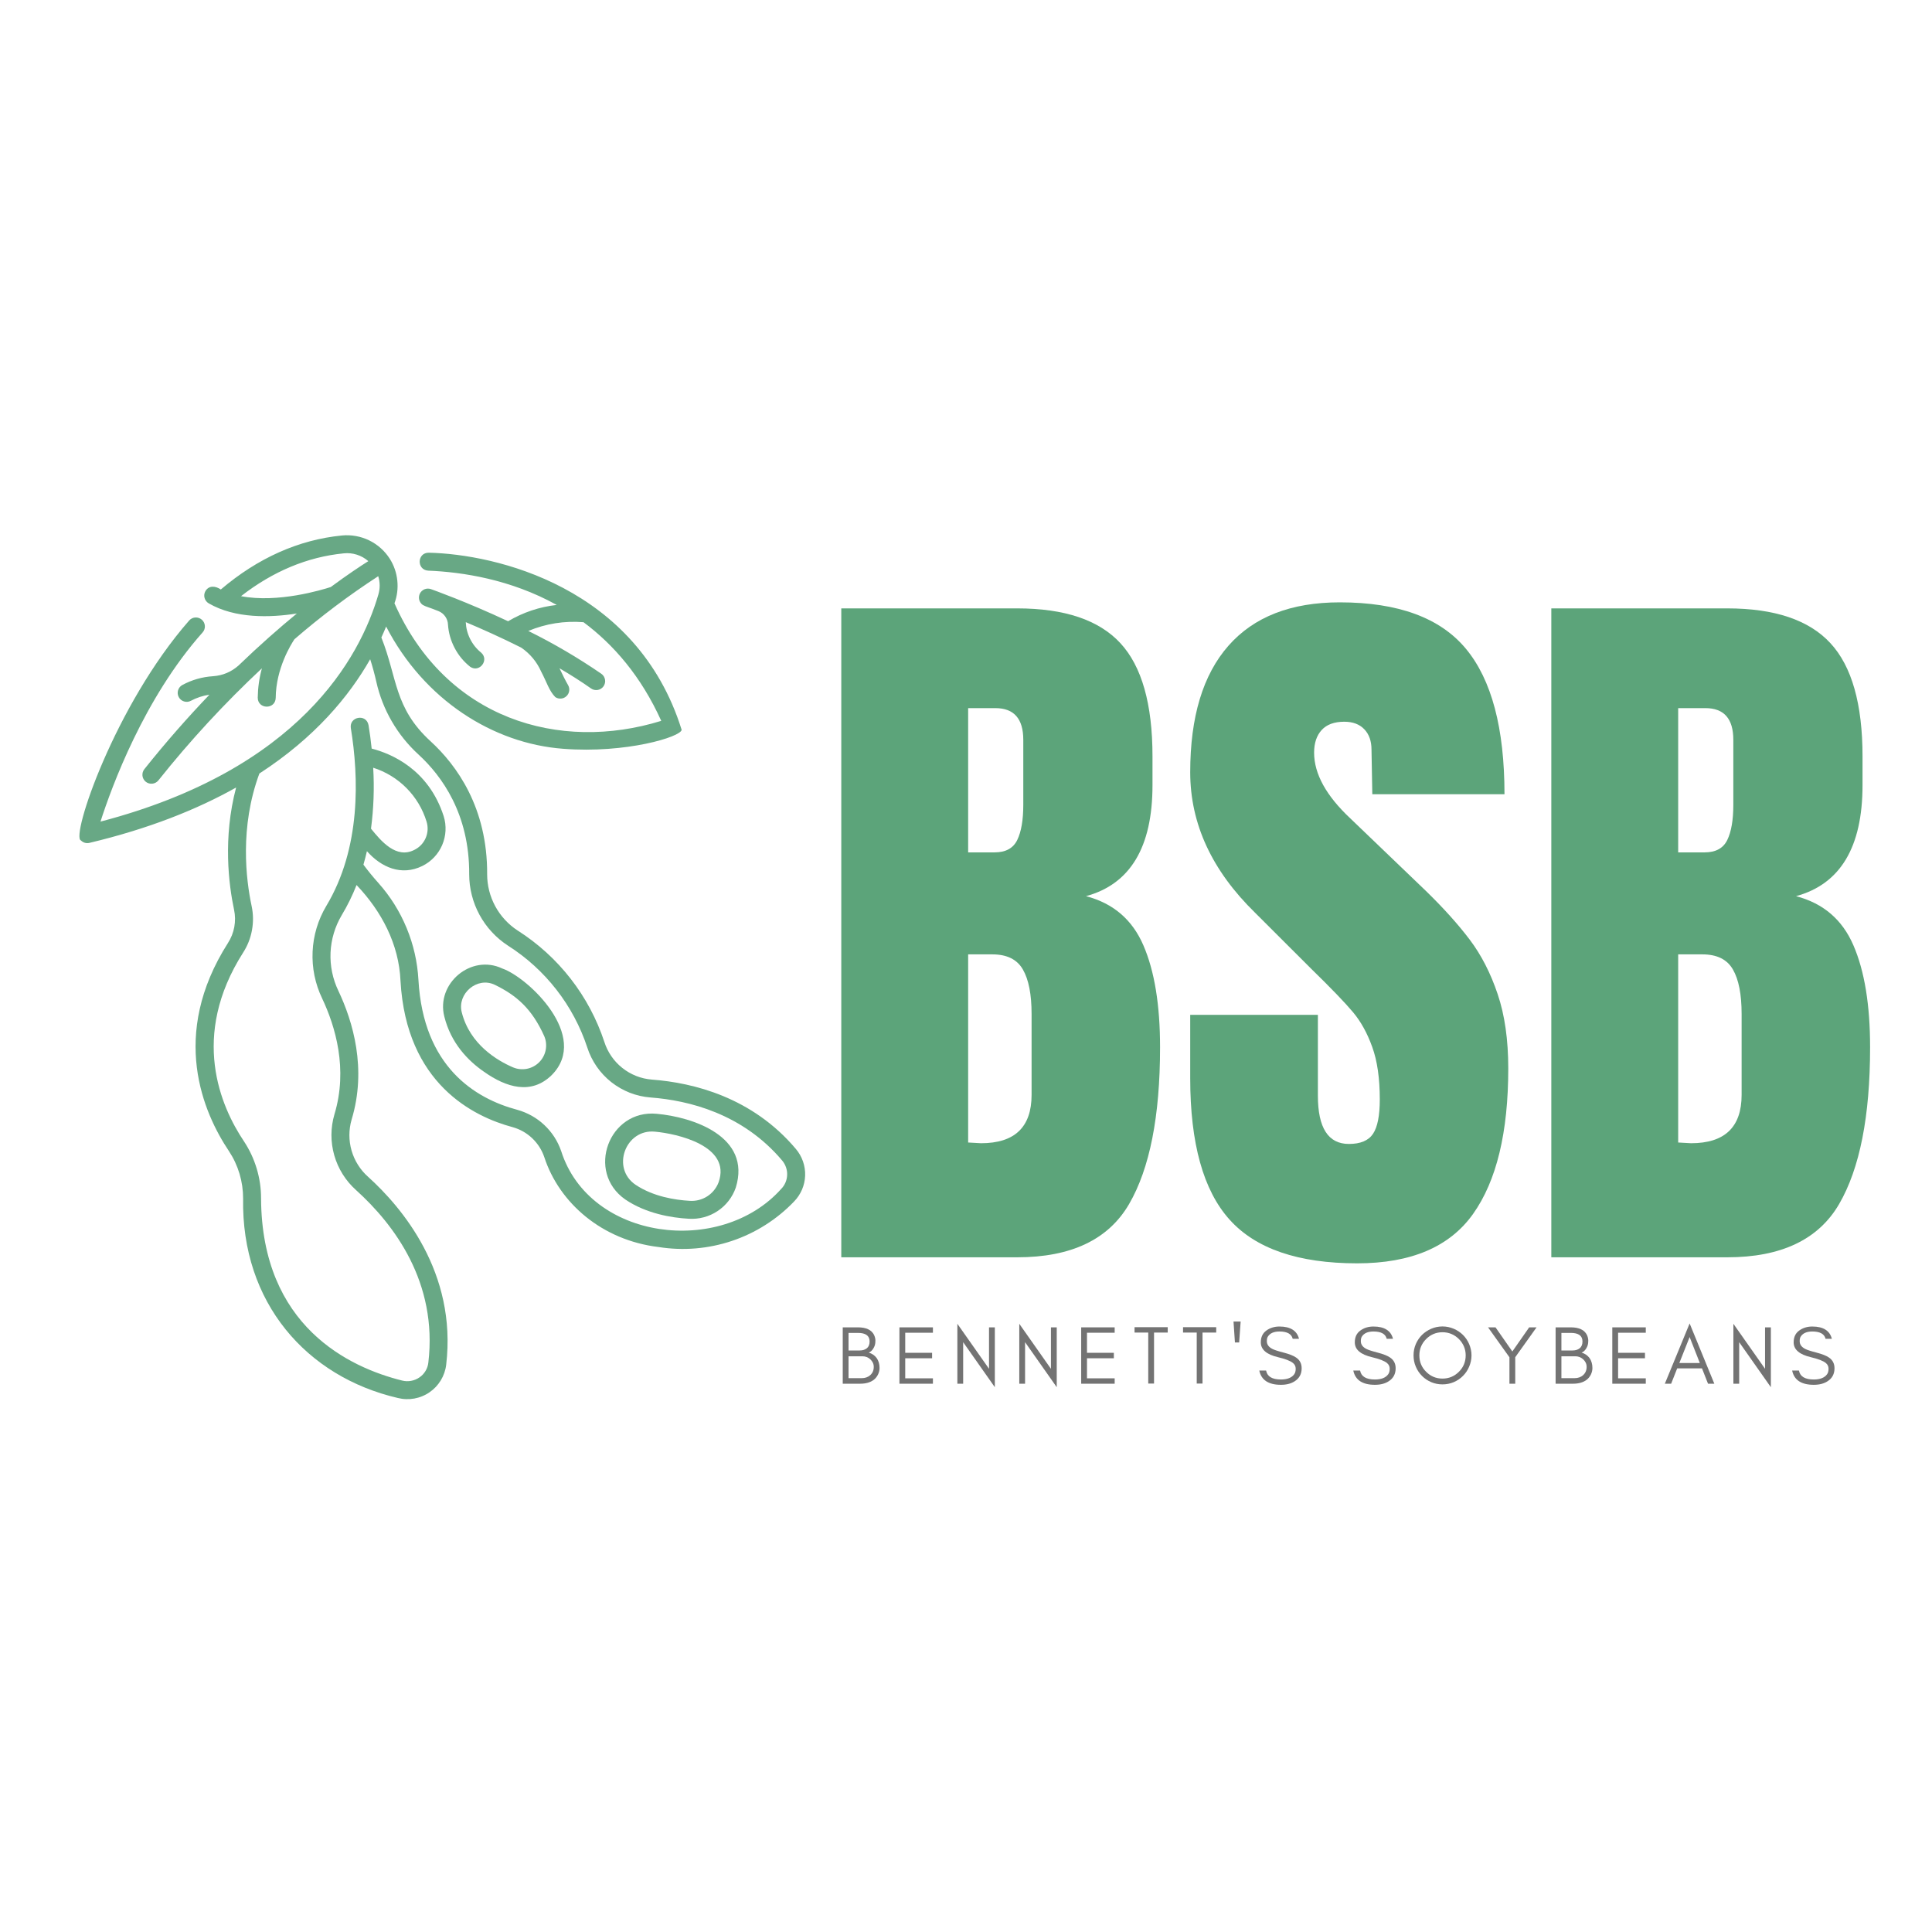 <svg xmlns="http://www.w3.org/2000/svg" xmlns:xlink="http://www.w3.org/1999/xlink" width="500" viewBox="0 0 375 375" height="500" preserveAspectRatio="xMidYMid meet"><defs><g></g><clipPath id="3bfb38ecc9"><path d="M 15 103 L 157 103 L 157 272 L 15 272 Z M 15 103 " clip-rule="nonzero"></path></clipPath><clipPath id="334cc77cb8"><path d="M 65.598 73.898 L 200.93 166.977 L 108.703 301.074 L -26.629 207.996 Z M 65.598 73.898 " clip-rule="nonzero"></path></clipPath><clipPath id="36c0d435cc"><path d="M 200.797 166.883 L 65.461 73.809 L -26.762 207.902 L 108.57 300.98 Z M 200.797 166.883 " clip-rule="nonzero"></path></clipPath><clipPath id="8d3fe05eb5"><path d="M 117 216 L 144 216 L 144 237 L 117 237 Z M 117 216 " clip-rule="nonzero"></path></clipPath><clipPath id="dc3e5e1f67"><path d="M 65.598 73.898 L 200.93 166.977 L 108.703 301.074 L -26.629 207.996 Z M 65.598 73.898 " clip-rule="nonzero"></path></clipPath><clipPath id="94d5de9dda"><path d="M 200.797 166.883 L 65.461 73.809 L -26.762 207.902 L 108.57 300.98 Z M 200.797 166.883 " clip-rule="nonzero"></path></clipPath><clipPath id="57eb97d60d"><path d="M 85 187 L 110 187 L 110 212 L 85 212 Z M 85 187 " clip-rule="nonzero"></path></clipPath><clipPath id="d50a82d810"><path d="M 65.598 73.898 L 200.93 166.977 L 108.703 301.074 L -26.629 207.996 Z M 65.598 73.898 " clip-rule="nonzero"></path></clipPath><clipPath id="9ce377b755"><path d="M 200.797 166.883 L 65.461 73.809 L -26.762 207.902 L 108.57 300.98 Z M 200.797 166.883 " clip-rule="nonzero"></path></clipPath></defs><g fill="#5ca47a" fill-opacity="1"><g transform="translate(157.714, 244.04)"><g><path d="M 5.578 -125.953 L 39.734 -125.953 C 48.922 -125.953 55.594 -123.703 59.75 -119.203 C 63.906 -114.711 65.984 -107.383 65.984 -97.219 L 65.984 -91.641 C 65.984 -79.617 61.68 -72.438 53.078 -70.094 C 58.359 -68.719 62.07 -65.535 64.219 -60.547 C 66.375 -55.566 67.453 -48.973 67.453 -40.766 C 67.453 -27.367 65.445 -17.223 61.438 -10.328 C 57.426 -3.441 50.191 0 39.734 0 L 5.578 0 Z M 35.344 -78.594 C 37.488 -78.594 38.953 -79.395 39.734 -81 C 40.516 -82.613 40.906 -84.891 40.906 -87.828 L 40.906 -100.438 C 40.906 -104.539 39.098 -106.594 35.484 -106.594 L 30.203 -106.594 L 30.203 -78.594 Z M 32.703 -22.141 C 39.242 -22.141 42.516 -25.27 42.516 -31.531 L 42.516 -47.219 C 42.516 -51.031 41.953 -53.91 40.828 -55.859 C 39.711 -57.816 37.734 -58.797 34.891 -58.797 L 30.203 -58.797 L 30.203 -22.281 Z M 32.703 -22.141 "></path></g></g></g><g fill="#5ca47a" fill-opacity="1"><g transform="translate(227.942, 244.04)"><g><path d="M 35.484 1.172 C 24.047 1.172 15.785 -1.66 10.703 -7.328 C 5.617 -12.992 3.078 -22.133 3.078 -34.75 L 3.078 -47.062 L 27.859 -47.062 L 27.859 -31.375 C 27.859 -25.125 29.863 -22 33.875 -22 C 36.125 -22 37.688 -22.656 38.562 -23.969 C 39.438 -25.289 39.875 -27.516 39.875 -30.641 C 39.875 -34.742 39.383 -38.141 38.406 -40.828 C 37.438 -43.523 36.191 -45.773 34.672 -47.578 C 33.16 -49.391 30.453 -52.203 26.547 -56.016 L 15.688 -66.859 C 7.281 -75.066 3.078 -84.16 3.078 -94.141 C 3.078 -104.891 5.547 -113.07 10.484 -118.688 C 15.422 -124.312 22.629 -127.125 32.109 -127.125 C 43.453 -127.125 51.613 -124.117 56.594 -118.109 C 61.582 -112.098 64.078 -102.688 64.078 -89.875 L 38.422 -89.875 L 38.266 -98.531 C 38.266 -100.195 37.801 -101.516 36.875 -102.484 C 35.945 -103.461 34.648 -103.953 32.984 -103.953 C 31.035 -103.953 29.57 -103.414 28.594 -102.344 C 27.613 -101.27 27.125 -99.805 27.125 -97.953 C 27.125 -93.836 29.469 -89.582 34.156 -85.188 L 48.828 -71.109 C 52.242 -67.785 55.078 -64.633 57.328 -61.656 C 59.578 -58.676 61.383 -55.156 62.75 -51.094 C 64.125 -47.039 64.812 -42.227 64.812 -36.656 C 64.812 -24.238 62.535 -14.828 57.984 -8.422 C 53.441 -2.023 45.941 1.172 35.484 1.172 Z M 35.484 1.172 "></path></g></g></g><g fill="#5ca47a" fill-opacity="1"><g transform="translate(295.531, 244.04)"><g><path d="M 5.578 -125.953 L 39.734 -125.953 C 48.922 -125.953 55.594 -123.703 59.75 -119.203 C 63.906 -114.711 65.984 -107.383 65.984 -97.219 L 65.984 -91.641 C 65.984 -79.617 61.68 -72.438 53.078 -70.094 C 58.359 -68.719 62.07 -65.535 64.219 -60.547 C 66.375 -55.566 67.453 -48.973 67.453 -40.766 C 67.453 -27.367 65.445 -17.223 61.438 -10.328 C 57.426 -3.441 50.191 0 39.734 0 L 5.578 0 Z M 35.344 -78.594 C 37.488 -78.594 38.953 -79.395 39.734 -81 C 40.516 -82.613 40.906 -84.891 40.906 -87.828 L 40.906 -100.438 C 40.906 -104.539 39.098 -106.594 35.484 -106.594 L 30.203 -106.594 L 30.203 -78.594 Z M 32.703 -22.141 C 39.242 -22.141 42.516 -25.27 42.516 -31.531 L 42.516 -47.219 C 42.516 -51.031 41.953 -53.91 40.828 -55.859 C 39.711 -57.816 37.734 -58.797 34.891 -58.797 L 30.203 -58.797 L 30.203 -22.281 Z M 32.703 -22.141 "></path></g></g></g><g clip-path="url(#3bfb38ecc9)"><g clip-path="url(#334cc77cb8)"><g clip-path="url(#36c0d435cc)"><path fill="#68a885" d="M 127.832 242.047 C 116.867 240.738 108.543 233.504 105.641 224.582 C 105.402 223.887 105.086 223.23 104.691 222.613 C 104.293 221.996 103.828 221.434 103.297 220.926 C 102.762 220.422 102.176 219.988 101.539 219.625 C 100.898 219.262 100.227 218.984 99.52 218.785 C 91.867 216.742 78.867 210.34 77.738 190.402 C 77.434 183.227 74.031 176.852 69.207 171.785 C 68.406 173.82 67.445 175.773 66.32 177.648 C 65.668 178.75 65.156 179.914 64.793 181.141 C 64.426 182.367 64.215 183.621 64.156 184.902 C 64.102 186.18 64.203 187.449 64.461 188.703 C 64.719 189.957 65.125 191.164 65.68 192.32 C 68.504 198.277 71.238 207.453 68.246 217.32 C 67.961 218.301 67.82 219.301 67.816 220.32 C 67.816 221.344 67.957 222.344 68.238 223.324 C 68.523 224.305 68.934 225.23 69.48 226.094 C 70.023 226.961 70.676 227.73 71.438 228.41 C 78.008 234.344 88.719 246.969 86.605 264.895 C 86.543 265.43 86.422 265.949 86.246 266.461 C 86.07 266.969 85.844 267.453 85.566 267.914 C 85.285 268.375 84.961 268.801 84.594 269.195 C 84.223 269.586 83.816 269.934 83.371 270.238 C 82.93 270.547 82.457 270.801 81.957 271.004 C 81.461 271.211 80.945 271.359 80.414 271.457 C 79.883 271.551 79.352 271.59 78.812 271.57 C 78.273 271.555 77.742 271.477 77.219 271.348 C 59.496 267.23 46.836 252.836 47.188 232.629 C 47.191 230.992 46.957 229.395 46.492 227.828 C 46.023 226.262 45.34 224.797 44.438 223.434 C 39.473 216.023 32.848 200.922 44.246 183.035 C 44.859 182.078 45.27 181.043 45.477 179.926 C 45.68 178.809 45.668 177.691 45.43 176.578 C 44.398 171.719 43.238 162.648 45.832 152.855 C 38.246 157.113 28.891 160.855 17.359 163.602 C 17.062 163.672 16.766 163.668 16.469 163.582 C 16.176 163.496 15.922 163.344 15.707 163.125 C 13.68 162.512 22.273 136.918 36.723 120.434 C 36.875 120.262 37.055 120.125 37.262 120.023 C 37.473 119.922 37.691 119.863 37.922 119.852 C 38.152 119.84 38.379 119.871 38.594 119.945 C 38.812 120.023 39.008 120.137 39.184 120.289 C 39.355 120.445 39.492 120.625 39.594 120.832 C 39.695 121.039 39.75 121.262 39.766 121.492 C 39.781 121.723 39.75 121.945 39.672 122.164 C 39.598 122.383 39.484 122.578 39.328 122.75 C 27.957 135.531 21.668 152.73 19.504 159.473 C 58.113 149.363 69.863 127.648 73.438 115.406 C 73.789 114.219 73.781 113.027 73.414 111.84 C 67.715 115.551 62.289 119.629 57.148 124.078 C 56.469 125.094 53.559 129.77 53.516 135.457 C 53.457 137.742 50.055 137.723 50.027 135.426 C 50.055 133.488 50.32 131.586 50.836 129.719 C 43.609 136.48 36.91 143.73 30.746 151.473 C 30.602 151.652 30.43 151.797 30.227 151.906 C 30.023 152.02 29.809 152.086 29.578 152.113 C 29.348 152.137 29.125 152.117 28.902 152.055 C 28.68 151.992 28.48 151.887 28.297 151.742 C 28.117 151.598 27.973 151.426 27.859 151.223 C 27.746 151.023 27.68 150.805 27.652 150.578 C 27.625 150.348 27.645 150.121 27.707 149.902 C 27.77 149.68 27.875 149.477 28.016 149.297 C 32.301 143.922 36.559 139.113 40.648 134.844 C 39.387 135.023 38.191 135.418 37.062 136.016 C 36.859 136.129 36.645 136.195 36.414 136.219 C 36.184 136.242 35.957 136.219 35.734 136.152 C 35.512 136.09 35.312 135.98 35.133 135.836 C 34.953 135.691 34.809 135.516 34.699 135.312 C 34.586 135.105 34.52 134.891 34.496 134.66 C 34.473 134.43 34.496 134.203 34.562 133.984 C 34.629 133.762 34.734 133.562 34.879 133.383 C 35.027 133.203 35.203 133.059 35.406 132.949 C 37.258 131.957 39.234 131.391 41.336 131.254 C 43.223 131.121 44.875 130.43 46.293 129.18 C 50.371 125.246 54.199 121.891 57.617 119.082 C 52.391 119.902 45.633 120.078 40.512 117.109 C 40.312 116.996 40.145 116.844 40.004 116.66 C 39.863 116.477 39.762 116.273 39.703 116.051 C 39.641 115.828 39.625 115.602 39.656 115.371 C 39.688 115.145 39.762 114.93 39.875 114.73 C 40.574 113.559 41.867 113.742 42.859 114.418 C 50.059 108.301 57.961 104.77 66.363 103.938 C 67.27 103.848 68.176 103.883 69.074 104.047 C 69.973 104.207 70.836 104.488 71.656 104.887 C 72.477 105.289 73.23 105.793 73.91 106.402 C 74.594 107.012 75.176 107.703 75.668 108.473 C 76.477 109.766 76.961 111.172 77.117 112.688 C 77.273 114.203 77.09 115.676 76.566 117.102 C 86.543 139.621 108.602 146.023 128.348 139.918 C 124.426 131.238 119.074 125.098 113.258 120.77 C 109.547 120.477 105.977 121.043 102.543 122.465 C 107.469 124.898 112.195 127.668 116.723 130.781 C 116.91 130.914 117.066 131.078 117.191 131.273 C 117.312 131.469 117.395 131.68 117.434 131.91 C 117.477 132.137 117.469 132.363 117.418 132.59 C 117.367 132.812 117.277 133.02 117.145 133.211 C 117.012 133.398 116.844 133.555 116.648 133.68 C 116.453 133.801 116.242 133.883 116.016 133.922 C 115.789 133.961 115.559 133.953 115.336 133.902 C 115.109 133.852 114.902 133.758 114.715 133.625 C 112.785 132.266 110.715 130.957 108.594 129.711 C 109.223 131.027 109.77 132.133 110.27 132.992 C 110.469 133.348 110.539 133.723 110.477 134.121 C 110.414 134.523 110.234 134.859 109.938 135.133 C 109.641 135.41 109.289 135.562 108.887 135.594 C 108.484 135.625 108.113 135.527 107.777 135.301 C 106.582 134.094 106.105 132.359 105.043 130.363 C 104.188 128.445 102.895 126.891 101.164 125.699 C 97.273 123.746 93.52 122.07 90.406 120.758 C 90.457 121.91 90.742 123.004 91.262 124.035 C 91.781 125.066 92.488 125.945 93.387 126.672 C 95.02 128.109 93.062 130.641 91.266 129.426 C 90.004 128.422 88.996 127.207 88.246 125.777 C 87.496 124.348 87.062 122.832 86.953 121.223 C 86.93 120.652 86.75 120.133 86.426 119.664 C 86.098 119.195 85.668 118.852 85.141 118.629 C 82.977 117.762 82.781 117.816 82.055 117.418 C 81.883 117.297 81.738 117.148 81.621 116.973 C 81.5 116.801 81.418 116.613 81.367 116.41 C 81.316 116.207 81.305 116 81.328 115.793 C 81.352 115.582 81.41 115.387 81.504 115.199 C 81.602 115.012 81.727 114.848 81.879 114.707 C 82.035 114.566 82.207 114.453 82.402 114.375 C 82.598 114.297 82.797 114.254 83.008 114.246 C 83.219 114.242 83.422 114.273 83.621 114.34 C 84.086 114.504 90.625 116.836 98.621 120.582 C 101.543 118.852 104.691 117.797 108.062 117.418 C 99.098 112.445 89.719 111.027 83.117 110.762 C 80.84 110.625 80.938 107.242 83.25 107.281 C 96.082 107.57 123.629 113.812 132.309 141.66 C 132.145 143.039 121.488 146.277 109.332 145.34 C 95.703 144.332 82.309 135.836 74.949 121.613 C 74.664 122.305 74.355 123.016 74.023 123.738 C 77.156 131.582 76.453 137.363 83.586 143.891 C 88.633 148.52 94.633 156.754 94.555 169.707 C 94.555 170.789 94.688 171.855 94.957 172.906 C 95.223 173.957 95.617 174.957 96.133 175.91 C 96.652 176.863 97.277 177.738 98.016 178.535 C 98.75 179.332 99.574 180.027 100.48 180.617 C 102.453 181.871 104.301 183.285 106.027 184.855 C 107.754 186.426 109.332 188.133 110.766 189.973 C 112.199 191.816 113.465 193.766 114.562 195.828 C 115.66 197.887 116.574 200.023 117.305 202.238 C 117.621 203.234 118.078 204.164 118.676 205.027 C 119.27 205.887 119.977 206.645 120.797 207.293 C 121.617 207.945 122.516 208.461 123.492 208.848 C 124.465 209.23 125.473 209.461 126.516 209.547 C 134.602 210.156 146.016 212.98 154.473 223.004 C 154.777 223.363 155.043 223.746 155.277 224.152 C 155.512 224.559 155.703 224.984 155.859 225.43 C 156.012 225.871 156.125 226.324 156.195 226.789 C 156.266 227.254 156.293 227.719 156.277 228.188 C 156.262 228.656 156.199 229.121 156.098 229.578 C 155.996 230.035 155.852 230.48 155.668 230.91 C 155.48 231.34 155.258 231.75 154.996 232.141 C 154.738 232.527 154.441 232.891 154.113 233.227 C 152.445 234.965 150.59 236.48 148.551 237.773 C 146.516 239.062 144.352 240.094 142.062 240.863 C 139.773 241.629 137.43 242.113 135.023 242.316 C 132.617 242.516 130.219 242.426 127.832 242.047 Z M 66.711 107.406 C 59.664 108.102 52.973 110.898 46.781 115.715 C 53.93 117.098 62.535 114.484 64.203 113.941 C 67.418 111.566 69.926 109.906 71.492 108.918 C 70.836 108.344 70.09 107.926 69.258 107.66 C 68.426 107.398 67.578 107.312 66.711 107.406 Z M 72.012 160.844 C 73.977 163.27 76.914 166.77 80.43 164.961 C 80.918 164.719 81.355 164.402 81.73 164.008 C 82.109 163.609 82.406 163.16 82.625 162.66 C 82.84 162.156 82.965 161.633 82.996 161.086 C 83.023 160.539 82.961 160.004 82.797 159.48 C 82.422 158.254 81.906 157.09 81.25 155.992 C 80.59 154.891 79.812 153.883 78.91 152.973 C 78.008 152.062 77.008 151.27 75.914 150.602 C 74.82 149.934 73.66 149.402 72.438 149.016 C 72.672 152.973 72.527 156.914 72.012 160.844 Z M 151.809 225.246 C 144.133 216.152 133.68 213.578 126.262 213.02 C 125.57 212.965 124.891 212.863 124.215 212.707 C 123.539 212.551 122.879 212.348 122.234 212.098 C 121.59 211.844 120.969 211.543 120.367 211.199 C 119.766 210.855 119.195 210.469 118.648 210.039 C 118.105 209.609 117.598 209.141 117.125 208.637 C 116.648 208.133 116.215 207.594 115.82 207.027 C 115.426 206.457 115.074 205.859 114.77 205.242 C 114.461 204.621 114.203 203.98 113.992 203.32 C 113.324 201.293 112.488 199.34 111.48 197.453 C 110.477 195.57 109.32 193.785 108.008 192.102 C 106.695 190.418 105.25 188.855 103.668 187.418 C 102.086 185.98 100.395 184.691 98.594 183.543 C 97.438 182.793 96.395 181.91 95.461 180.898 C 94.523 179.887 93.73 178.773 93.07 177.562 C 92.414 176.352 91.918 175.082 91.578 173.746 C 91.238 172.41 91.07 171.055 91.07 169.68 C 91.137 158.004 85.758 150.605 81.23 146.453 C 79.18 144.574 77.453 142.434 76.055 140.027 C 74.66 137.621 73.656 135.062 73.047 132.348 C 72.695 130.797 72.297 129.332 71.852 127.957 C 67.754 135.16 61.109 143.164 50.344 150.141 C 46.492 160.555 47.746 170.723 48.84 175.863 C 49.172 177.422 49.195 178.984 48.906 180.551 C 48.621 182.117 48.047 183.57 47.184 184.91 C 36.852 201.129 42.84 214.793 47.332 221.5 C 48.426 223.148 49.254 224.918 49.824 226.812 C 50.391 228.703 50.676 230.641 50.672 232.613 C 50.797 257.484 67.879 265.438 78.055 267.965 C 78.629 268.109 79.211 268.129 79.797 268.02 C 80.383 267.914 80.918 267.695 81.41 267.355 C 81.895 267.027 82.289 266.609 82.59 266.105 C 82.895 265.602 83.078 265.059 83.141 264.477 C 84.977 248.93 76.52 237.688 69.105 230.992 C 68.098 230.09 67.234 229.066 66.516 227.918 C 65.801 226.773 65.254 225.551 64.883 224.25 C 64.512 222.949 64.328 221.625 64.332 220.273 C 64.34 218.922 64.531 217.598 64.91 216.305 C 67.578 207.5 65.09 199.207 62.531 193.801 C 61.852 192.387 61.355 190.91 61.039 189.375 C 60.727 187.84 60.605 186.289 60.676 184.723 C 60.746 183.156 61.004 181.621 61.453 180.121 C 61.902 178.617 62.531 177.195 63.332 175.848 C 70.09 164.598 69.652 150.855 68.094 141.312 C 67.766 139.094 71.102 138.457 71.535 140.758 C 71.77 142.184 71.977 143.711 72.141 145.301 C 75.926 146.273 83.184 149.297 86.117 158.418 C 86.262 158.875 86.359 159.344 86.422 159.816 C 86.48 160.293 86.496 160.77 86.473 161.246 C 86.449 161.723 86.383 162.195 86.273 162.66 C 86.164 163.125 86.016 163.578 85.828 164.02 C 85.641 164.457 85.414 164.879 85.152 165.277 C 84.891 165.676 84.594 166.051 84.266 166.395 C 83.938 166.742 83.578 167.059 83.195 167.344 C 82.809 167.625 82.402 167.875 81.973 168.086 C 77.922 170.078 74 168.359 71.219 165.211 C 71.02 166.086 70.793 166.961 70.543 167.832 C 71.457 169.059 72.434 170.258 73.457 171.395 C 75.777 174.004 77.602 176.918 78.934 180.145 C 80.266 183.371 81.023 186.727 81.219 190.207 C 82.172 207.062 92.18 213.219 100.41 215.414 C 101.391 215.688 102.324 216.074 103.211 216.57 C 104.098 217.07 104.914 217.668 105.656 218.367 C 106.398 219.062 107.043 219.84 107.598 220.691 C 108.148 221.547 108.59 222.453 108.922 223.418 C 114.453 240.789 139.879 243.902 151.613 230.785 C 151.973 230.422 152.254 230.004 152.457 229.531 C 152.656 229.062 152.77 228.57 152.785 228.059 C 152.805 227.543 152.73 227.047 152.559 226.562 C 152.391 226.078 152.141 225.641 151.809 225.246 Z M 151.809 225.246 " fill-opacity="1" fill-rule="nonzero"></path></g></g></g><g clip-path="url(#8d3fe05eb5)"><g clip-path="url(#dc3e5e1f67)"><g clip-path="url(#94d5de9dda)"><path fill="#68a885" d="M 133.703 236.559 C 130.344 236.379 125.391 235.551 121.359 232.812 C 113.676 227.449 118.199 215.297 127.477 216.188 C 134.363 216.801 145.918 220.539 142.812 230.523 C 142.488 231.453 142.02 232.309 141.418 233.086 C 140.812 233.863 140.098 234.527 139.277 235.07 C 138.453 235.617 137.566 236.016 136.613 236.27 C 135.66 236.523 134.691 236.621 133.703 236.559 Z M 139.477 229.492 C 142.016 222.371 131.348 220.039 127.141 219.656 C 121.402 219.078 118.551 226.766 123.406 229.992 C 126.809 232.25 130.988 232.918 133.895 233.082 C 134.488 233.121 135.078 233.066 135.656 232.914 C 136.234 232.766 136.773 232.531 137.277 232.207 C 137.781 231.883 138.219 231.492 138.594 231.027 C 138.969 230.562 139.266 230.051 139.477 229.492 Z M 139.477 229.492 " fill-opacity="1" fill-rule="nonzero"></path></g></g></g><g clip-path="url(#57eb97d60d)"><g clip-path="url(#d50a82d810)"><g clip-path="url(#9ce377b755)"><path fill="#68a885" d="M 107.105 208.656 C 103.117 212.582 98.25 211.07 93.961 208.039 C 90.828 205.883 87.527 202.477 86.238 197.301 C 84.613 190.918 91.418 185.125 97.473 187.977 C 102.496 189.711 114.562 201.113 107.105 208.656 Z M 105.656 201.16 C 103.262 195.793 100.238 193.188 96.035 191.148 C 92.605 189.504 88.711 192.871 89.621 196.465 C 91.184 202.723 96.523 205.859 99.57 207.172 C 99.996 207.348 100.434 207.465 100.891 207.512 C 101.348 207.559 101.801 207.543 102.25 207.457 C 102.699 207.371 103.129 207.219 103.531 207.008 C 103.938 206.793 104.305 206.527 104.629 206.203 C 104.957 205.883 105.227 205.52 105.445 205.117 C 105.664 204.715 105.82 204.289 105.91 203.84 C 106 203.391 106.027 202.938 105.984 202.48 C 105.941 202.023 105.832 201.586 105.656 201.16 Z M 105.656 201.16 " fill-opacity="1" fill-rule="nonzero"></path></g></g></g><g fill="#737373" fill-opacity="1"><g transform="translate(162.369, 268.579)"><g><path d="M 8.352 -3.043 C 8.352 -3.812 8.156 -4.473 7.789 -4.988 C 7.402 -5.504 6.887 -5.855 6.258 -6.035 C 6.629 -6.195 6.949 -6.484 7.191 -6.918 C 7.305 -7.113 7.387 -7.305 7.449 -7.516 C 7.516 -7.723 7.547 -8.012 7.547 -8.383 C 7.547 -8.738 7.449 -9.105 7.289 -9.461 C 6.805 -10.441 5.762 -10.941 4.168 -10.941 L 1.207 -10.941 L 1.207 0 L 4.555 0 C 5.664 0 6.551 -0.242 7.227 -0.758 C 7.562 -1.016 7.836 -1.352 8.047 -1.77 C 8.238 -2.172 8.352 -2.59 8.352 -3.043 Z M 6.422 -8.207 C 6.422 -7.609 6.242 -7.176 5.891 -6.887 C 5.535 -6.598 5.07 -6.453 4.488 -6.453 L 2.332 -6.453 L 2.332 -9.863 L 4.168 -9.863 C 5.664 -9.863 6.422 -9.301 6.422 -8.207 Z M 7.227 -3.266 C 7.227 -2.605 7 -2.074 6.551 -1.672 C 6.113 -1.27 5.551 -1.078 4.875 -1.078 L 2.332 -1.078 L 2.332 -5.324 L 5.051 -5.324 C 5.617 -5.324 6.113 -5.133 6.551 -4.746 C 6.742 -4.57 6.902 -4.359 7.031 -4.121 C 7.16 -3.863 7.227 -3.59 7.227 -3.266 Z M 7.227 -3.266 "></path></g></g></g><g fill="#737373" fill-opacity="1"><g transform="translate(173.372, 268.579)"><g><path d="M 7.707 0 L 7.707 -1.047 L 2.332 -1.047 L 2.332 -4.941 L 7.547 -4.941 L 7.547 -6 L 2.332 -6 L 2.332 -9.895 L 7.707 -9.895 L 7.707 -10.941 L 1.207 -10.941 L 1.207 0 Z M 7.707 0 "></path></g></g></g><g fill="#737373" fill-opacity="1"><g transform="translate(184.617, 268.579)"><g><path d="M 2.332 -8.062 L 8.48 0.676 L 8.48 -10.941 L 7.352 -10.941 L 7.352 -2.895 L 1.207 -11.633 L 1.207 0 L 2.332 0 Z M 2.332 -8.062 "></path></g></g></g><g fill="#737373" fill-opacity="1"><g transform="translate(196.634, 268.579)"><g><path d="M 2.332 -8.062 L 8.48 0.676 L 8.48 -10.941 L 7.352 -10.941 L 7.352 -2.895 L 1.207 -11.633 L 1.207 0 L 2.332 0 Z M 2.332 -8.062 "></path></g></g></g><g fill="#737373" fill-opacity="1"><g transform="translate(208.651, 268.579)"><g><path d="M 7.707 0 L 7.707 -1.047 L 2.332 -1.047 L 2.332 -4.941 L 7.547 -4.941 L 7.547 -6 L 2.332 -6 L 2.332 -9.895 L 7.707 -9.895 L 7.707 -10.941 L 1.207 -10.941 L 1.207 0 Z M 7.707 0 "></path></g></g></g><g fill="#737373" fill-opacity="1"><g transform="translate(219.896, 268.579)"><g><path d="M 0.32 -9.93 L 2.977 -9.93 L 2.977 -0.031 L 4.102 -0.031 L 4.102 -9.93 L 6.758 -9.93 L 6.758 -10.973 L 0.32 -10.973 Z M 0.32 -9.93 "></path></g></g></g><g fill="#737373" fill-opacity="1"><g transform="translate(229.307, 268.579)"><g><path d="M 0.32 -9.93 L 2.977 -9.93 L 2.977 -0.031 L 4.102 -0.031 L 4.102 -9.93 L 6.758 -9.93 L 6.758 -10.973 L 0.32 -10.973 Z M 0.32 -9.93 "></path></g></g></g><g fill="#737373" fill-opacity="1"><g transform="translate(238.719, 268.579)"><g><path d="M 2.09 -12.066 L 0.707 -12.066 L 0.98 -8.012 L 1.801 -8.012 Z M 2.09 -12.066 "></path></g></g></g><g fill="#737373" fill-opacity="1"><g transform="translate(243.835, 268.579)"><g><path d="M 4.23 -5.148 C 5.648 -4.812 6.613 -4.441 7.129 -4.023 C 7.48 -3.734 7.66 -3.363 7.66 -2.914 C 7.66 -2.461 7.562 -2.09 7.371 -1.836 C 6.887 -1.16 6.02 -0.82 4.797 -0.82 C 3.09 -0.82 2.125 -1.398 1.914 -2.559 L 0.594 -2.559 C 0.98 -0.707 2.383 0.211 4.797 0.211 C 5.871 0.211 6.773 -0.016 7.5 -0.5 C 8.367 -1.062 8.816 -1.898 8.816 -2.992 C 8.816 -3.895 8.465 -4.586 7.754 -5.07 C 7.258 -5.422 6.453 -5.746 5.344 -6.035 C 4.215 -6.324 3.492 -6.566 3.152 -6.742 C 2.414 -7.113 2.043 -7.625 2.059 -8.301 C 2.059 -8.656 2.125 -8.961 2.285 -9.188 C 2.703 -9.816 3.445 -10.137 4.504 -10.137 C 6 -10.137 6.855 -9.656 7.078 -8.723 L 8.301 -8.723 C 7.902 -10.297 6.629 -11.102 4.504 -11.102 C 3.539 -11.102 2.688 -10.844 1.98 -10.332 C 1.254 -9.816 0.887 -9.059 0.887 -8.027 C 0.887 -6.629 2.012 -5.664 4.23 -5.148 Z M 4.23 -5.148 "></path></g></g></g><g fill="#737373" fill-opacity="1"><g transform="translate(255.402, 268.579)"><g></g></g></g><g fill="#737373" fill-opacity="1"><g transform="translate(262.079, 268.579)"><g><path d="M 4.23 -5.148 C 5.648 -4.812 6.613 -4.441 7.129 -4.023 C 7.48 -3.734 7.66 -3.363 7.66 -2.914 C 7.66 -2.461 7.562 -2.09 7.371 -1.836 C 6.887 -1.16 6.02 -0.82 4.797 -0.82 C 3.09 -0.82 2.125 -1.398 1.914 -2.559 L 0.594 -2.559 C 0.98 -0.707 2.383 0.211 4.797 0.211 C 5.871 0.211 6.773 -0.016 7.5 -0.5 C 8.367 -1.062 8.816 -1.898 8.816 -2.992 C 8.816 -3.895 8.465 -4.586 7.754 -5.07 C 7.258 -5.422 6.453 -5.746 5.344 -6.035 C 4.215 -6.324 3.492 -6.566 3.152 -6.742 C 2.414 -7.113 2.043 -7.625 2.059 -8.301 C 2.059 -8.656 2.125 -8.961 2.285 -9.188 C 2.703 -9.816 3.445 -10.137 4.504 -10.137 C 6 -10.137 6.855 -9.656 7.078 -8.723 L 8.301 -8.723 C 7.902 -10.297 6.629 -11.102 4.504 -11.102 C 3.539 -11.102 2.688 -10.844 1.98 -10.332 C 1.254 -9.816 0.887 -9.059 0.887 -8.027 C 0.887 -6.629 2.012 -5.664 4.23 -5.148 Z M 4.23 -5.148 "></path></g></g></g><g fill="#737373" fill-opacity="1"><g transform="translate(273.645, 268.579)"><g><path d="M 10.844 -5.504 C 10.844 -4.246 10.395 -3.188 9.527 -2.316 C 8.641 -1.434 7.578 -0.996 6.34 -0.996 C 5.102 -0.996 4.039 -1.434 3.168 -2.316 C 2.285 -3.188 1.852 -4.246 1.852 -5.504 C 1.852 -6.727 2.285 -7.789 3.168 -8.672 C 4.039 -9.543 5.102 -9.992 6.34 -9.992 C 7.578 -9.992 8.641 -9.543 9.527 -8.672 C 10.395 -7.789 10.844 -6.727 10.844 -5.504 Z M 11.973 -5.504 C 11.973 -6.273 11.809 -7 11.52 -7.691 C 11.23 -8.367 10.828 -8.961 10.312 -9.477 C 9.801 -9.977 9.203 -10.379 8.527 -10.668 C 7.836 -10.957 7.113 -11.117 6.34 -11.117 C 5.566 -11.117 4.828 -10.957 4.152 -10.668 C 3.477 -10.379 2.879 -9.977 2.367 -9.477 C 1.852 -8.961 1.449 -8.367 1.16 -7.691 C 0.867 -7 0.723 -6.273 0.723 -5.504 C 0.723 -4.73 0.867 -3.992 1.16 -3.316 C 1.449 -2.621 1.852 -2.027 2.367 -1.512 C 2.879 -0.996 3.477 -0.594 4.152 -0.305 C 4.828 -0.016 5.566 0.129 6.34 0.129 C 7.113 0.129 7.836 -0.016 8.527 -0.305 C 9.203 -0.594 9.801 -0.996 10.312 -1.512 C 10.828 -2.027 11.23 -2.621 11.52 -3.316 C 11.809 -3.992 11.973 -4.73 11.973 -5.504 Z M 11.973 -5.504 "></path></g></g></g><g fill="#737373" fill-opacity="1"><g transform="translate(288.67, 268.579)"><g><path d="M 5.438 -5.148 L 9.574 -10.941 L 8.141 -10.941 L 4.875 -6.258 L 1.609 -10.941 L 0.16 -10.941 L 4.312 -5.133 L 4.312 0 L 5.438 0 Z M 5.438 -5.148 "></path></g></g></g><g fill="#737373" fill-opacity="1"><g transform="translate(300.736, 268.579)"><g><path d="M 8.352 -3.043 C 8.352 -3.812 8.156 -4.473 7.789 -4.988 C 7.402 -5.504 6.887 -5.855 6.258 -6.035 C 6.629 -6.195 6.949 -6.484 7.191 -6.918 C 7.305 -7.113 7.387 -7.305 7.449 -7.516 C 7.516 -7.723 7.547 -8.012 7.547 -8.383 C 7.547 -8.738 7.449 -9.105 7.289 -9.461 C 6.805 -10.441 5.762 -10.941 4.168 -10.941 L 1.207 -10.941 L 1.207 0 L 4.555 0 C 5.664 0 6.551 -0.242 7.227 -0.758 C 7.562 -1.016 7.836 -1.352 8.047 -1.77 C 8.238 -2.172 8.352 -2.59 8.352 -3.043 Z M 6.422 -8.207 C 6.422 -7.609 6.242 -7.176 5.891 -6.887 C 5.535 -6.598 5.07 -6.453 4.488 -6.453 L 2.332 -6.453 L 2.332 -9.863 L 4.168 -9.863 C 5.664 -9.863 6.422 -9.301 6.422 -8.207 Z M 7.227 -3.266 C 7.227 -2.605 7 -2.074 6.551 -1.672 C 6.113 -1.27 5.551 -1.078 4.875 -1.078 L 2.332 -1.078 L 2.332 -5.324 L 5.051 -5.324 C 5.617 -5.324 6.113 -5.133 6.551 -4.746 C 6.742 -4.57 6.902 -4.359 7.031 -4.121 C 7.16 -3.863 7.227 -3.59 7.227 -3.266 Z M 7.227 -3.266 "></path></g></g></g><g fill="#737373" fill-opacity="1"><g transform="translate(311.739, 268.579)"><g><path d="M 7.707 0 L 7.707 -1.047 L 2.332 -1.047 L 2.332 -4.941 L 7.547 -4.941 L 7.547 -6 L 2.332 -6 L 2.332 -9.895 L 7.707 -9.895 L 7.707 -10.941 L 1.207 -10.941 L 1.207 0 Z M 7.707 0 "></path></g></g></g><g fill="#737373" fill-opacity="1"><g transform="translate(322.984, 268.579)"><g><path d="M 2.977 -4.023 L 4.973 -9.059 L 6.949 -4.023 Z M 9.766 0 L 4.973 -11.699 L 0.16 0 L 1.383 0 L 2.559 -2.977 L 7.371 -2.977 L 8.543 0 Z M 9.766 0 "></path></g></g></g><g fill="#737373" fill-opacity="1"><g transform="translate(335.243, 268.579)"><g><path d="M 2.332 -8.062 L 8.48 0.676 L 8.48 -10.941 L 7.352 -10.941 L 7.352 -2.895 L 1.207 -11.633 L 1.207 0 L 2.332 0 Z M 2.332 -8.062 "></path></g></g></g><g fill="#737373" fill-opacity="1"><g transform="translate(347.26, 268.579)"><g><path d="M 4.23 -5.148 C 5.648 -4.812 6.613 -4.441 7.129 -4.023 C 7.48 -3.734 7.66 -3.363 7.66 -2.914 C 7.66 -2.461 7.562 -2.09 7.371 -1.836 C 6.887 -1.16 6.02 -0.82 4.797 -0.82 C 3.09 -0.82 2.125 -1.398 1.914 -2.559 L 0.594 -2.559 C 0.98 -0.707 2.383 0.211 4.797 0.211 C 5.871 0.211 6.773 -0.016 7.5 -0.5 C 8.367 -1.062 8.816 -1.898 8.816 -2.992 C 8.816 -3.895 8.465 -4.586 7.754 -5.07 C 7.258 -5.422 6.453 -5.746 5.344 -6.035 C 4.215 -6.324 3.492 -6.566 3.152 -6.742 C 2.414 -7.113 2.043 -7.625 2.059 -8.301 C 2.059 -8.656 2.125 -8.961 2.285 -9.188 C 2.703 -9.816 3.445 -10.137 4.504 -10.137 C 6 -10.137 6.855 -9.656 7.078 -8.723 L 8.301 -8.723 C 7.902 -10.297 6.629 -11.102 4.504 -11.102 C 3.539 -11.102 2.688 -10.844 1.98 -10.332 C 1.254 -9.816 0.887 -9.059 0.887 -8.027 C 0.887 -6.629 2.012 -5.664 4.23 -5.148 Z M 4.23 -5.148 "></path></g></g></g></svg>